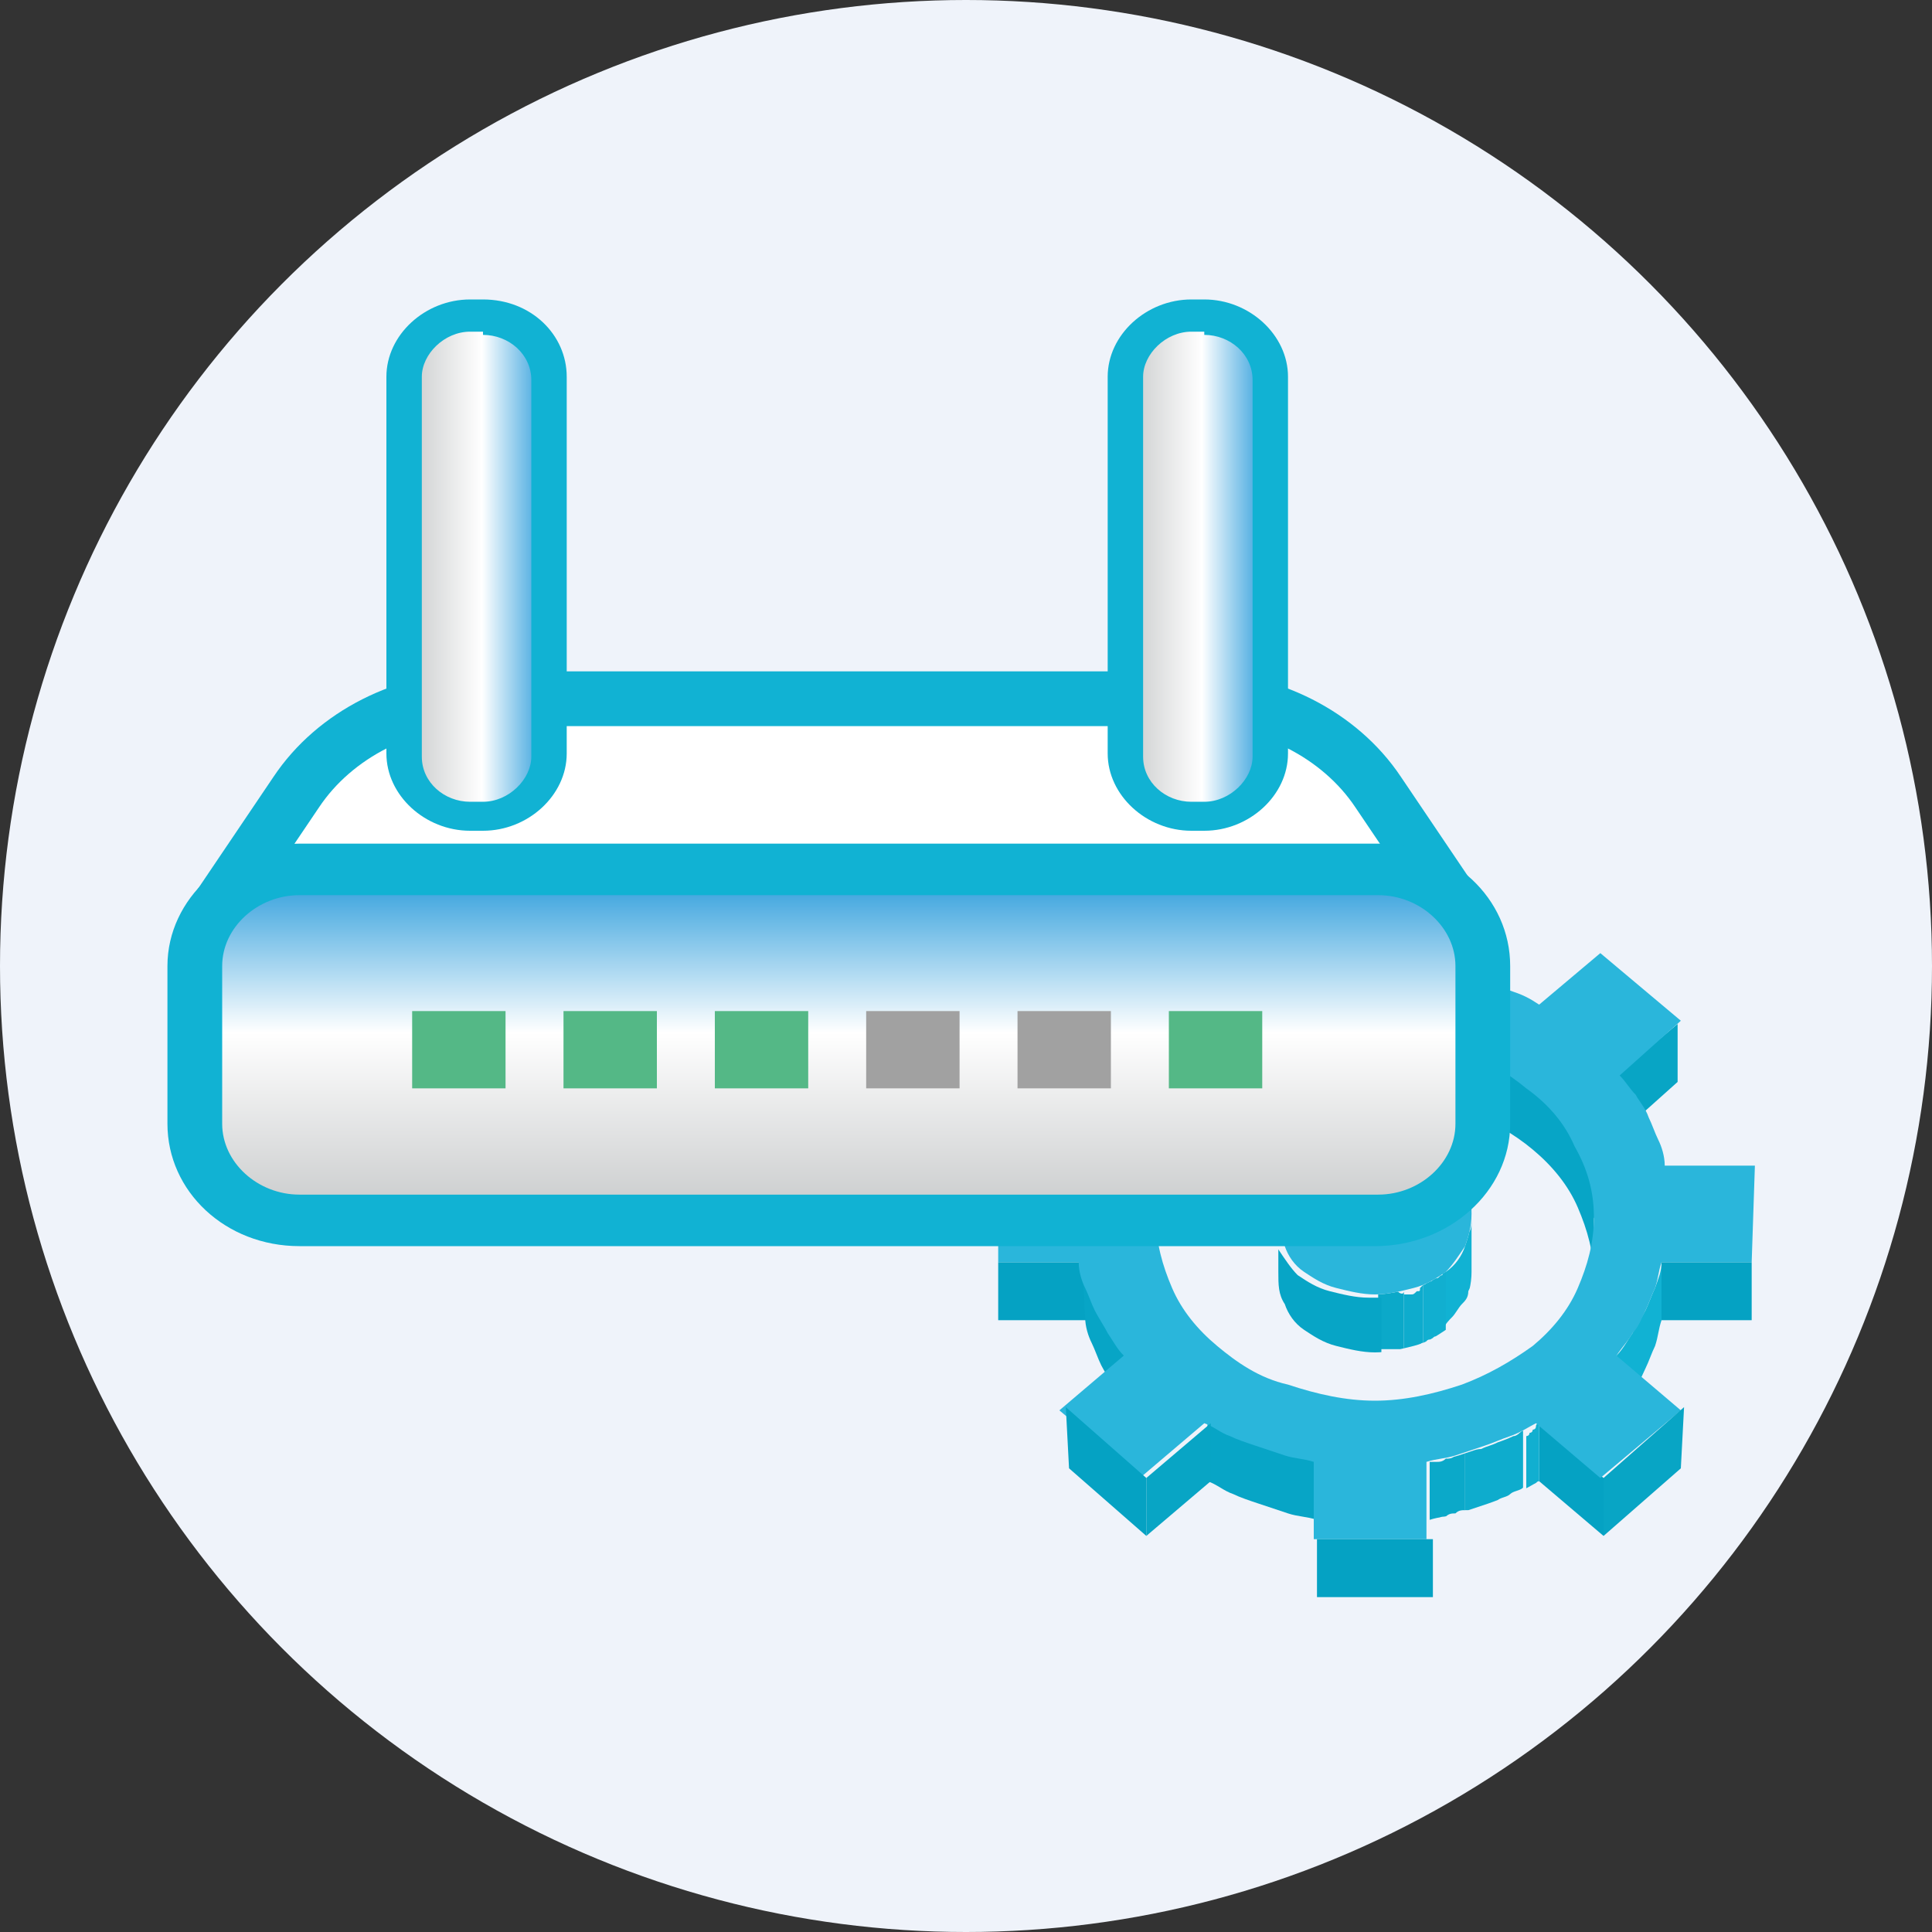 <?xml version="1.0" encoding="utf-8"?>
<!-- Generator: Adobe Illustrator 18.1.1, SVG Export Plug-In . SVG Version: 6.00 Build 0)  -->
<svg version="1.1" id="Layer_1" xmlns="http://www.w3.org/2000/svg" xmlns:xlink="http://www.w3.org/1999/xlink" x="0px" y="0px"
	 viewBox="0 0 60 60" enable-background="new 0 0 60 60" xml:space="preserve">
<rect x="0" y="0" width="60" height="60" fill="#333333" stroke="none"/>
<g>
	<circle fill="#EFF3FA" cx="30" cy="30" r="30"/>
</g>
<g>
	<g enable-background="new    ">
		<g>
			<polygon fill="#08A5C5" points="52.1,31.8 52.1,33.6 50.2,35.3 50.2,33.4 			"/>
		</g>
		<g>
			<polygon fill="#05A2C3" points="35.2,33.4 35.2,35.3 33.3,33.6 33.3,31.8 			"/>
		</g>
		<g enable-background="new    ">
			<defs>
				<path id="SVGID_20_" enable-background="new    " d="M49.5,37.9l0,1.8c0,0,0,0,0,0c0,0,0,0,0,0c0,0,0,0,0,0c0,0,0,0,0,0
					c0-0.8-0.2-1.5-0.5-2.2c-0.3-0.7-0.8-1.3-1.4-1.8c-0.6-0.5-1.3-0.9-2.1-1.2c-0.8-0.3-1.7-0.4-2.6-0.4s-1.8,0.2-2.6,0.4
					c-0.8,0.3-1.5,0.7-2.1,1.2c-0.6,0.5-1.1,1.1-1.4,1.8C36.2,38,36,38.8,36,39.6c0,0,0,0,0,0c0,0,0,0,0,0c0,0,0,0,0,0s0,0,0,0
					l0-1.8c0,0,0,0,0,0c0,0,0,0,0,0c0,0,0,0,0,0c0,0,0,0,0,0c0-0.8,0.2-1.5,0.6-2.2c0.3-0.7,0.8-1.3,1.5-1.8
					c0.6-0.5,1.3-0.9,2.1-1.2c0.8-0.3,1.7-0.4,2.6-0.4s1.8,0.2,2.6,0.4c0.8,0.3,1.5,0.7,2.1,1.2c0.6,0.5,1.1,1.1,1.5,1.8
					c0.3,0.7,0.5,1.4,0.6,2.2c0,0,0,0,0,0C49.5,37.8,49.5,37.8,49.5,37.9C49.5,37.8,49.5,37.8,49.5,37.9
					C49.5,37.9,49.5,37.9,49.5,37.9z"/>
			</defs>
			<clipPath id="SVGID_1_">
				<use xlink:href="#SVGID_20_"  overflow="visible"/>
			</clipPath>
			<g clip-path="url(#SVGID_1_)" enable-background="new    ">
				<path fill="#07A5C6" d="M49.5,37.9l0,1.8c0,0,0,0,0,0c0,0,0,0,0,0c0,0,0,0,0,0c0,0,0,0,0,0c0-0.8-0.2-1.5-0.5-2.2
					c-0.3-0.7-0.8-1.3-1.4-1.8c-0.6-0.5-1.3-0.9-2.1-1.2c-0.8-0.3-1.7-0.4-2.6-0.4c0,0-0.1,0-0.1,0c0,0-0.1,0-0.1,0c0,0-0.1,0-0.1,0
					c0,0-0.1,0-0.1,0l0-1.9c0,0,0.1,0,0.1,0c0,0,0.1,0,0.1,0s0.1,0,0.1,0c0,0,0.1,0,0.1,0c0.9,0,1.8,0.2,2.6,0.4
					c0.8,0.3,1.5,0.7,2.1,1.2c0.6,0.5,1.1,1.1,1.5,1.8c0.3,0.7,0.5,1.4,0.6,2.2c0,0,0,0,0,0C49.5,37.8,49.5,37.8,49.5,37.9
					C49.5,37.8,49.5,37.8,49.5,37.9C49.5,37.9,49.5,37.9,49.5,37.9"/>
				<path fill="#0BA9C9" d="M42.2,32l0,1.9c-0.1,0-0.3,0-0.4,0c-0.1,0-0.3,0-0.4,0.1c-0.1,0-0.3,0-0.4,0.1c-0.1,0-0.2,0.1-0.4,0.1
					l0-1.9c0.1,0,0.2-0.1,0.4-0.1c0.1,0,0.3-0.1,0.4-0.1c0.1,0,0.3,0,0.4-0.1C41.9,32.1,42,32,42.2,32"/>
				<path fill="#0EACCD" d="M40.6,32.3l0,1.9c-0.1,0-0.2,0.1-0.3,0.1c-0.1,0-0.2,0.1-0.3,0.1c-0.1,0-0.2,0.1-0.3,0.1
					c-0.1,0-0.2,0.1-0.3,0.1l0-1.9c0.1-0.1,0.2-0.1,0.3-0.1c0.1,0,0.2-0.1,0.3-0.1c0.1,0,0.2-0.1,0.3-0.1
					C40.4,32.4,40.5,32.3,40.6,32.3"/>
				<path fill="#11AFD0" d="M39.3,32.8l0,1.9c-0.1,0.1-0.3,0.1-0.4,0.2c-0.1,0.1-0.2,0.1-0.4,0.2c-0.1,0.1-0.2,0.2-0.3,0.2
					c-0.1,0.1-0.2,0.2-0.3,0.3l0-1.9c0.1-0.1,0.2-0.2,0.3-0.3c0.1-0.1,0.2-0.2,0.3-0.2c0.1-0.1,0.2-0.1,0.4-0.2
					C39,32.9,39.2,32.9,39.3,32.8"/>
				<path fill="#11B2D3" d="M37.9,33.7l0,1.9c-0.3,0.2-0.5,0.5-0.8,0.8c-0.2,0.3-0.4,0.6-0.6,0.9c-0.2,0.3-0.3,0.6-0.4,1
					c-0.1,0.3-0.2,0.7-0.2,1.1l0-1.8c0-0.4,0.1-0.7,0.2-1.1c0.1-0.3,0.2-0.7,0.4-1c0.2-0.3,0.4-0.6,0.6-0.9
					C37.4,34.2,37.6,34,37.9,33.7"/>
				<path fill="#11AFD0" d="M35.9,37.5l0,1.8c0,0,0,0,0,0.1c0,0,0,0,0,0.1c0,0,0,0,0,0.1c0,0,0,0,0,0.1c0,0,0,0,0,0c0,0,0,0,0,0
					c0,0,0,0,0,0s0,0,0,0l0-1.8c0,0,0,0,0,0c0,0,0,0,0,0c0,0,0,0,0,0c0,0,0,0,0,0c0,0,0,0,0-0.1c0,0,0,0,0-0.1
					C35.9,37.6,35.9,37.5,35.9,37.5C35.9,37.5,35.9,37.5,35.9,37.5"/>
			</g>
		</g>
		<g>
			<polygon fill="#05A2C3" points="54.4,39.2 54.4,41 51.6,41 51.6,39.2 			"/>
		</g>
		<g>
			<polygon fill="#05A2C3" points="33.8,39.2 33.8,41 31,41 31,39.2 			"/>
		</g>
		<g enable-background="new    ">
			<defs>
				<path id="SVGID_22_" enable-background="new    " d="M45.7,37.7l0,1.8c0,0.4-0.1,0.7-0.2,1c-0.2,0.3-0.4,0.6-0.6,0.8
					c-0.3,0.2-0.6,0.4-1,0.5c-0.4,0.1-0.8,0.2-1.2,0.2s-0.8-0.1-1.2-0.2c-0.4-0.1-0.7-0.3-1-0.5c-0.3-0.2-0.5-0.5-0.6-0.8
					c-0.2-0.3-0.2-0.6-0.2-1l0-1.8c0,0.4,0.1,0.7,0.2,1c0.2,0.3,0.4,0.6,0.6,0.8c0.3,0.2,0.6,0.4,1,0.5c0.4,0.1,0.8,0.2,1.2,0.2
					c0.4,0,0.8-0.1,1.2-0.2c0.4-0.1,0.7-0.3,1-0.5c0.3-0.2,0.5-0.5,0.6-0.8C45.6,38.4,45.7,38.1,45.7,37.7z"/>
			</defs>
			<clipPath id="SVGID_2_">
				<use xlink:href="#SVGID_22_"  overflow="visible"/>
			</clipPath>
			<g clip-path="url(#SVGID_2_)" enable-background="new    ">
				<path fill="#11AFD0" d="M45.7,37.7l0,1.8c0,0,0,0,0,0s0,0,0,0c0,0,0,0,0,0c0,0,0,0,0,0l0-1.8C45.7,37.8,45.7,37.8,45.7,37.7
					C45.7,37.8,45.7,37.8,45.7,37.7C45.7,37.8,45.7,37.8,45.7,37.7C45.7,37.7,45.7,37.7,45.7,37.7"/>
				<path fill="#11B2D3" d="M45.7,37.8l0,1.8c0,0.2,0,0.3-0.1,0.5c0,0.2-0.1,0.3-0.2,0.4c-0.1,0.1-0.2,0.3-0.3,0.4
					c-0.1,0.1-0.2,0.2-0.3,0.4l0-1.8c0.1-0.1,0.2-0.2,0.3-0.4c0.1-0.1,0.2-0.3,0.3-0.4c0.1-0.1,0.1-0.3,0.2-0.4
					C45.7,38.2,45.7,38,45.7,37.8"/>
				<path fill="#11AFD0" d="M44.9,39.5l0,1.8c0,0-0.1,0.1-0.1,0.1c0,0-0.1,0.1-0.2,0.1c-0.1,0-0.1,0.1-0.2,0.1
					c-0.1,0-0.1,0.1-0.2,0.1l0-1.8c0.1,0,0.1-0.1,0.2-0.1c0.1,0,0.1-0.1,0.2-0.1s0.1-0.1,0.2-0.1C44.8,39.6,44.8,39.5,44.9,39.5"/>
				<path fill="#0EACCD" d="M44.2,39.9l0,1.8c0,0-0.1,0-0.1,0.1c0,0-0.1,0-0.1,0.1c-0.1,0-0.1,0-0.2,0.1c-0.1,0-0.1,0-0.2,0l0-1.8
					c0.1,0,0.1,0,0.2,0s0.1,0,0.2-0.1c0.1,0,0.1,0,0.1-0.1C44.1,40,44.2,39.9,44.2,39.9"/>
				<path fill="#0BA9C9" d="M43.6,40.1l0,1.8c-0.1,0-0.1,0-0.2,0c-0.1,0-0.1,0-0.2,0c-0.1,0-0.1,0-0.2,0c-0.1,0-0.1,0-0.2,0l0-1.8
					c0.1,0,0.1,0,0.2,0c0.1,0,0.1,0,0.2,0s0.1,0,0.2,0C43.5,40.2,43.6,40.2,43.6,40.1"/>
				<path fill="#07A5C6" d="M42.9,40.3l0,1.8c0,0,0,0-0.1,0c0,0,0,0-0.1,0c0,0,0,0-0.1,0c0,0,0,0-0.1,0c-0.4,0-0.8-0.1-1.2-0.2
					c-0.4-0.1-0.7-0.3-1-0.5c-0.3-0.2-0.5-0.5-0.6-0.8c-0.2-0.3-0.2-0.6-0.2-1l0-1.8c0,0.4,0.1,0.7,0.2,1c0.2,0.3,0.4,0.6,0.6,0.8
					c0.3,0.2,0.6,0.4,1,0.5c0.4,0.1,0.8,0.2,1.2,0.2c0,0,0,0,0.1,0c0,0,0,0,0.1,0C42.8,40.3,42.9,40.3,42.9,40.3
					C42.9,40.3,42.9,40.3,42.9,40.3"/>
			</g>
		</g>
		<g enable-background="new    ">
			<defs>
				<path id="SVGID_24_" enable-background="new    " d="M35.1,42l0,1.8c-0.2-0.2-0.3-0.4-0.5-0.7c-0.1-0.2-0.3-0.5-0.4-0.7
					c-0.1-0.2-0.2-0.5-0.3-0.7c-0.1-0.2-0.2-0.5-0.2-0.8l-0.1-1.8c0.1,0.3,0.1,0.5,0.2,0.8c0.1,0.2,0.2,0.5,0.3,0.7
					c0.1,0.2,0.2,0.5,0.4,0.7C34.8,41.6,34.9,41.8,35.1,42z"/>
			</defs>
			<clipPath id="SVGID_3_">
				<use xlink:href="#SVGID_24_"  overflow="visible"/>
			</clipPath>
			<g clip-path="url(#SVGID_3_)" enable-background="new    ">
				<path fill="#07A5C6" d="M35.1,42l0,1.8c-0.2-0.2-0.3-0.4-0.5-0.7c-0.1-0.2-0.3-0.5-0.4-0.7c-0.1-0.2-0.2-0.5-0.3-0.7
					c-0.1-0.2-0.2-0.5-0.2-0.8l-0.1-1.8c0.1,0.3,0.1,0.5,0.2,0.8c0.1,0.2,0.2,0.5,0.3,0.7c0.1,0.2,0.2,0.5,0.4,0.7
					C34.8,41.6,34.9,41.8,35.1,42"/>
			</g>
		</g>
		<g enable-background="new    ">
			<defs>
				<path id="SVGID_26_" enable-background="new    " d="M51.6,39.2L51.6,41c-0.1,0.3-0.1,0.5-0.2,0.8c-0.1,0.2-0.2,0.5-0.3,0.7
					c-0.1,0.2-0.2,0.5-0.4,0.7c-0.1,0.2-0.3,0.4-0.5,0.7l0-1.8c0.2-0.2,0.3-0.4,0.5-0.7c0.1-0.2,0.3-0.5,0.4-0.7
					c0.1-0.2,0.2-0.5,0.3-0.7C51.5,39.7,51.6,39.5,51.6,39.2z"/>
			</defs>
			<clipPath id="SVGID_4_">
				<use xlink:href="#SVGID_26_"  overflow="visible"/>
			</clipPath>
			<g clip-path="url(#SVGID_4_)" enable-background="new    ">
				<path fill="#11B2D3" d="M51.6,39.2L51.6,41c-0.1,0.3-0.1,0.5-0.2,0.8c-0.1,0.2-0.2,0.5-0.3,0.7c-0.1,0.2-0.2,0.5-0.4,0.7
					c-0.1,0.2-0.3,0.4-0.5,0.7l0-1.8c0.2-0.2,0.3-0.4,0.5-0.7c0.1-0.2,0.3-0.5,0.4-0.7c0.1-0.2,0.2-0.5,0.3-0.7
					C51.5,39.7,51.6,39.5,51.6,39.2"/>
			</g>
		</g>
		<g enable-background="new    ">
			<defs>
				<path id="SVGID_28_" enable-background="new    " d="M40.9,45.4l0,1.8c-0.3-0.1-0.6-0.1-0.9-0.2c-0.3-0.1-0.6-0.2-0.9-0.3
					c-0.3-0.1-0.6-0.2-0.8-0.3c-0.3-0.1-0.5-0.3-0.8-0.4l0-1.8c0.2,0.1,0.5,0.3,0.8,0.4c0.3,0.1,0.5,0.2,0.8,0.3
					c0.3,0.1,0.6,0.2,0.9,0.3C40.3,45.2,40.6,45.3,40.9,45.4z"/>
			</defs>
			<clipPath id="SVGID_5_">
				<use xlink:href="#SVGID_28_"  overflow="visible"/>
			</clipPath>
			<g clip-path="url(#SVGID_5_)" enable-background="new    ">
				<path fill="#07A5C6" d="M40.9,45.4l0,1.8c-0.3-0.1-0.6-0.1-0.9-0.2c-0.3-0.1-0.6-0.2-0.9-0.3c-0.3-0.1-0.6-0.2-0.8-0.3
					c-0.3-0.1-0.5-0.3-0.8-0.4l0-1.8c0.2,0.1,0.5,0.3,0.8,0.4c0.3,0.1,0.5,0.2,0.8,0.3c0.3,0.1,0.6,0.2,0.9,0.3
					C40.3,45.2,40.6,45.3,40.9,45.4"/>
			</g>
		</g>
		<g>
			<polygon fill="#05A2C3" points="49.8,45.9 49.8,47.7 47.8,46 47.8,44.2 			"/>
		</g>
		<g enable-background="new    ">
			<defs>
				<path id="SVGID_30_" enable-background="new    " d="M47.8,44.2l0,1.8c-0.2,0.1-0.5,0.3-0.8,0.4c-0.3,0.1-0.5,0.2-0.8,0.3
					c-0.3,0.1-0.6,0.2-0.9,0.3c-0.3,0.1-0.6,0.1-0.9,0.2l0-1.8c0.3-0.1,0.6-0.1,0.9-0.2c0.3-0.1,0.6-0.2,0.9-0.3
					c0.3-0.1,0.6-0.2,0.8-0.3C47.3,44.4,47.6,44.3,47.8,44.2z"/>
			</defs>
			<clipPath id="SVGID_6_">
				<use xlink:href="#SVGID_30_"  overflow="visible"/>
			</clipPath>
			<g clip-path="url(#SVGID_6_)" enable-background="new    ">
				<path fill="#11AFD0" d="M47.8,44.2l0,1.8c0,0-0.1,0-0.1,0.1c0,0-0.1,0-0.1,0.1s-0.1,0-0.1,0.1c0,0-0.1,0-0.1,0.1l0-1.8
					c0,0,0.1,0,0.1-0.1c0,0,0.1,0,0.1-0.1c0,0,0.1,0,0.1-0.1C47.7,44.2,47.8,44.2,47.8,44.2"/>
				<path fill="#0EACCD" d="M47.3,44.4l0,1.8c-0.1,0.1-0.3,0.1-0.4,0.2c-0.1,0.1-0.3,0.1-0.4,0.2c-0.2,0.1-0.3,0.1-0.5,0.2
					c-0.2,0.1-0.3,0.1-0.5,0.1l0-1.8c0.2,0,0.3-0.1,0.5-0.1c0.2-0.1,0.3-0.1,0.5-0.2c0.2-0.1,0.3-0.1,0.5-0.2
					C47.1,44.6,47.2,44.5,47.3,44.4"/>
				<path fill="#0BA9C9" d="M45.5,45.1l0,1.8c-0.1,0-0.2,0-0.3,0.1c-0.1,0-0.2,0-0.3,0.1c-0.1,0-0.2,0-0.3,0.1s-0.2,0-0.3,0l0-1.8
					c0.1,0,0.2,0,0.3,0c0.1,0,0.2,0,0.3-0.1c0.1,0,0.2,0,0.3-0.1S45.4,45.2,45.5,45.1"/>
			</g>
		</g>
		<g>
			<path fill="#2AB6DB" d="M54.4,39.2h-2.8c-0.1,0.3-0.1,0.5-0.2,0.8c-0.1,0.2-0.2,0.5-0.3,0.7c-0.1,0.2-0.2,0.5-0.4,0.7
				c-0.1,0.2-0.3,0.4-0.5,0.7l2,1.7l-2.5,2.1l-2-1.7c-0.2,0.1-0.5,0.3-0.8,0.4c-0.3,0.1-0.5,0.2-0.8,0.3c-0.3,0.1-0.6,0.2-0.9,0.3
				c-0.3,0.1-0.6,0.1-0.9,0.2l0,2.4h-3.5l0-2.4c-0.3-0.1-0.6-0.1-0.9-0.2c-0.3-0.1-0.6-0.2-0.9-0.3c-0.3-0.1-0.6-0.2-0.8-0.3
				c-0.3-0.1-0.5-0.3-0.8-0.4l-2,1.7l-2.5-2.1l2-1.7c-0.2-0.2-0.3-0.4-0.5-0.7c-0.1-0.2-0.3-0.5-0.4-0.7c-0.1-0.2-0.2-0.5-0.3-0.7
				c-0.1-0.2-0.2-0.5-0.2-0.8H31l0-3h2.8c0.1-0.3,0.1-0.5,0.2-0.8c0.1-0.2,0.2-0.5,0.3-0.7c0.1-0.2,0.2-0.5,0.4-0.7
				c0.1-0.2,0.3-0.4,0.5-0.6l-1.9-1.7l2.5-2.1l1.9,1.6c0.2-0.1,0.5-0.3,0.8-0.4c0.3-0.1,0.5-0.2,0.8-0.3c0.3-0.1,0.6-0.2,0.8-0.3
				c0.3-0.1,0.6-0.1,0.9-0.2l0-2.3h3.5l0,2.3c0.3,0,0.6,0.1,0.9,0.2c0.3,0.1,0.6,0.2,0.8,0.3c0.3,0.1,0.5,0.2,0.8,0.3
				c0.3,0.1,0.5,0.2,0.8,0.4l1.9-1.6l2.5,2.1l-1.9,1.7c0.2,0.2,0.3,0.4,0.5,0.6c0.1,0.2,0.3,0.4,0.4,0.7c0.1,0.2,0.2,0.5,0.3,0.7
				c0.1,0.2,0.2,0.5,0.2,0.8h2.8L54.4,39.2z M42.7,43.5c0.9,0,1.8-0.2,2.7-0.5c0.8-0.3,1.5-0.7,2.2-1.2c0.6-0.5,1.1-1.1,1.4-1.8
				c0.3-0.7,0.5-1.4,0.5-2.2c0-0.8-0.2-1.5-0.6-2.2c-0.3-0.7-0.8-1.3-1.5-1.8c-0.6-0.5-1.3-0.9-2.1-1.2c-0.8-0.3-1.7-0.4-2.6-0.4
				s-1.8,0.2-2.6,0.4c-0.8,0.3-1.5,0.7-2.1,1.2c-0.6,0.5-1.1,1.1-1.5,1.8c-0.3,0.7-0.5,1.4-0.6,2.2c0,0.8,0.2,1.5,0.5,2.2
				c0.3,0.7,0.8,1.3,1.4,1.8c0.6,0.5,1.3,1,2.2,1.2C40.9,43.3,41.8,43.5,42.7,43.5"/>
		</g>
		<g>
			<path fill="#2AB6DB" d="M42.7,35.2c0.4,0,0.8,0.1,1.2,0.2c0.4,0.1,0.7,0.3,1,0.5c0.3,0.2,0.5,0.5,0.6,0.8c0.2,0.3,0.2,0.6,0.2,1
				c0,0.4-0.1,0.7-0.2,1c-0.2,0.3-0.4,0.6-0.6,0.8c-0.3,0.2-0.6,0.4-1,0.5c-0.4,0.1-0.8,0.2-1.2,0.2c-0.4,0-0.8-0.1-1.2-0.2
				c-0.4-0.1-0.7-0.3-1-0.5c-0.3-0.2-0.5-0.5-0.6-0.8c-0.2-0.3-0.2-0.6-0.2-1c0-0.4,0.1-0.7,0.2-1c0.2-0.3,0.4-0.6,0.6-0.8
				c0.3-0.2,0.6-0.4,1-0.5C41.9,35.2,42.3,35.2,42.7,35.2z"/>
		</g>
		<g>
			<polygon fill="#08A5C5" points="37.6,44.2 37.6,46 35.6,47.7 35.6,45.9 			"/>
		</g>
		<g>
			<polygon fill="#08A5C5" points="52.3,43.7 52.2,45.6 49.8,47.7 49.8,45.9 			"/>
		</g>
		<g>
			<polygon fill="#05A2C3" points="35.6,45.9 35.6,47.7 33.2,45.6 33.1,43.7 			"/>
		</g>
		<g>
			<polygon fill="#05A2C3" points="44.5,47.8 44.5,49.6 40.9,49.6 40.9,47.8 			"/>
		</g>
	</g>
</g>
<g>
	<path fill="#FFFFFF" stroke="#11B2D3" stroke-width="1.702" stroke-miterlimit="10" d="M45.5,28.6l-2.7-4
		c-1.2-1.8-3.4-2.9-5.7-2.9H14.9c-2.3,0-4.5,1.1-5.7,2.9l-2.7,4"/>
	<g>
		<g>
			<linearGradient id="SVGID_7_" gradientUnits="userSpaceOnUse" x1="34.935" y1="17.583" x2="39.414" y2="17.583">
				<stop  offset="0" style="stop-color:#C7C9CA"/>
				<stop  offset="0.534" style="stop-color:#FFFFFF"/>
				<stop  offset="1" style="stop-color:#2499DA"/>
			</linearGradient>
			<path fill="url(#SVGID_7_)" d="M37,25.4c-1.1,0-2-0.9-2-1.9V11.7c0-1,0.9-1.9,2-1.9h0.4c1.1,0,2,0.9,2,1.9v11.7
				c0,1-0.9,1.9-2,1.9H37z"/>
			<path fill="#11B2D3" d="M37.4,10.4c0.8,0,1.5,0.6,1.5,1.4v11.7c0,0.7-0.7,1.4-1.5,1.4H37c-0.8,0-1.5-0.6-1.5-1.4V11.7
				c0-0.7,0.7-1.4,1.5-1.4H37.4 M37.4,9.3H37c-1.4,0-2.6,1.1-2.6,2.4v11.7c0,1.3,1.2,2.4,2.6,2.4h0.4c1.4,0,2.6-1.1,2.6-2.4V11.7
				C40,10.4,38.8,9.3,37.4,9.3L37.4,9.3z"/>
		</g>
		<g>
			<linearGradient id="SVGID_8_" gradientUnits="userSpaceOnUse" x1="12.58" y1="17.583" x2="17.059" y2="17.583">
				<stop  offset="0" style="stop-color:#C7C9CA"/>
				<stop  offset="0.534" style="stop-color:#FFFFFF"/>
				<stop  offset="1" style="stop-color:#2499DA"/>
			</linearGradient>
			<path fill="url(#SVGID_8_)" d="M14.6,25.4c-1.1,0-2-0.9-2-1.9V11.7c0-1,0.9-1.9,2-1.9H15c1.1,0,2,0.9,2,1.9v11.7
				c0,1-0.9,1.9-2,1.9H14.6z"/>
			<path fill="#11B2D3" d="M15,10.4c0.8,0,1.5,0.6,1.5,1.4v11.7c0,0.7-0.7,1.4-1.5,1.4h-0.4c-0.8,0-1.5-0.6-1.5-1.4V11.7
				c0-0.7,0.7-1.4,1.5-1.4H15 M15,9.3h-0.4c-1.4,0-2.6,1.1-2.6,2.4v11.7c0,1.3,1.2,2.4,2.6,2.4H15c1.4,0,2.6-1.1,2.6-2.4V11.7
				C17.6,10.4,16.5,9.3,15,9.3L15,9.3z"/>
		</g>
	</g>
	<g>
		<linearGradient id="SVGID_9_" gradientUnits="userSpaceOnUse" x1="25.997" y1="37.907" x2="25.997" y2="26.965">
			<stop  offset="0" style="stop-color:#C7C9CA"/>
			<stop  offset="0.534" style="stop-color:#FFFFFF"/>
			<stop  offset="1" style="stop-color:#2499DA"/>
		</linearGradient>
		<path fill="url(#SVGID_9_)" d="M42.9,37.9H9.1c-1.7,0-3.1-1.4-3.1-3.1v-4.7C6,28.4,7.4,27,9.1,27h33.7c1.7,0,3.1,1.4,3.1,3.1v4.7
			C46,36.5,44.6,37.9,42.9,37.9z"/>
		<path fill="#11B2D3" d="M42.7,38.7H9.3c-2.3,0-4.1-1.7-4.1-3.8V30c0-2.1,1.9-3.8,4.1-3.8h33.5c2.3,0,4.1,1.7,4.1,3.8v4.9
			C46.9,37,45,38.7,42.7,38.7z M9.3,27.8c-1.3,0-2.4,1-2.4,2.2v4.9c0,1.2,1.1,2.2,2.4,2.2h33.5c1.3,0,2.4-1,2.4-2.2V30
			c0-1.2-1.1-2.2-2.4-2.2H9.3z"/>
	</g>
	<g>
		<rect x="12.8" y="31.4" fill="#54B886" width="2.9" height="2.4"/>
		<rect x="17.5" y="31.4" fill="#54B886" width="2.9" height="2.4"/>
		<rect x="22.2" y="31.4" fill="#54B886" width="2.9" height="2.4"/>
		<rect x="26.9" y="31.4" fill="#A1A1A1" width="2.9" height="2.4"/>
		<rect x="31.6" y="31.4" fill="#A1A1A1" width="2.9" height="2.4"/>
		<rect x="36.3" y="31.4" fill="#54B886" width="2.9" height="2.4"/>
	</g>
</g>
</svg>
